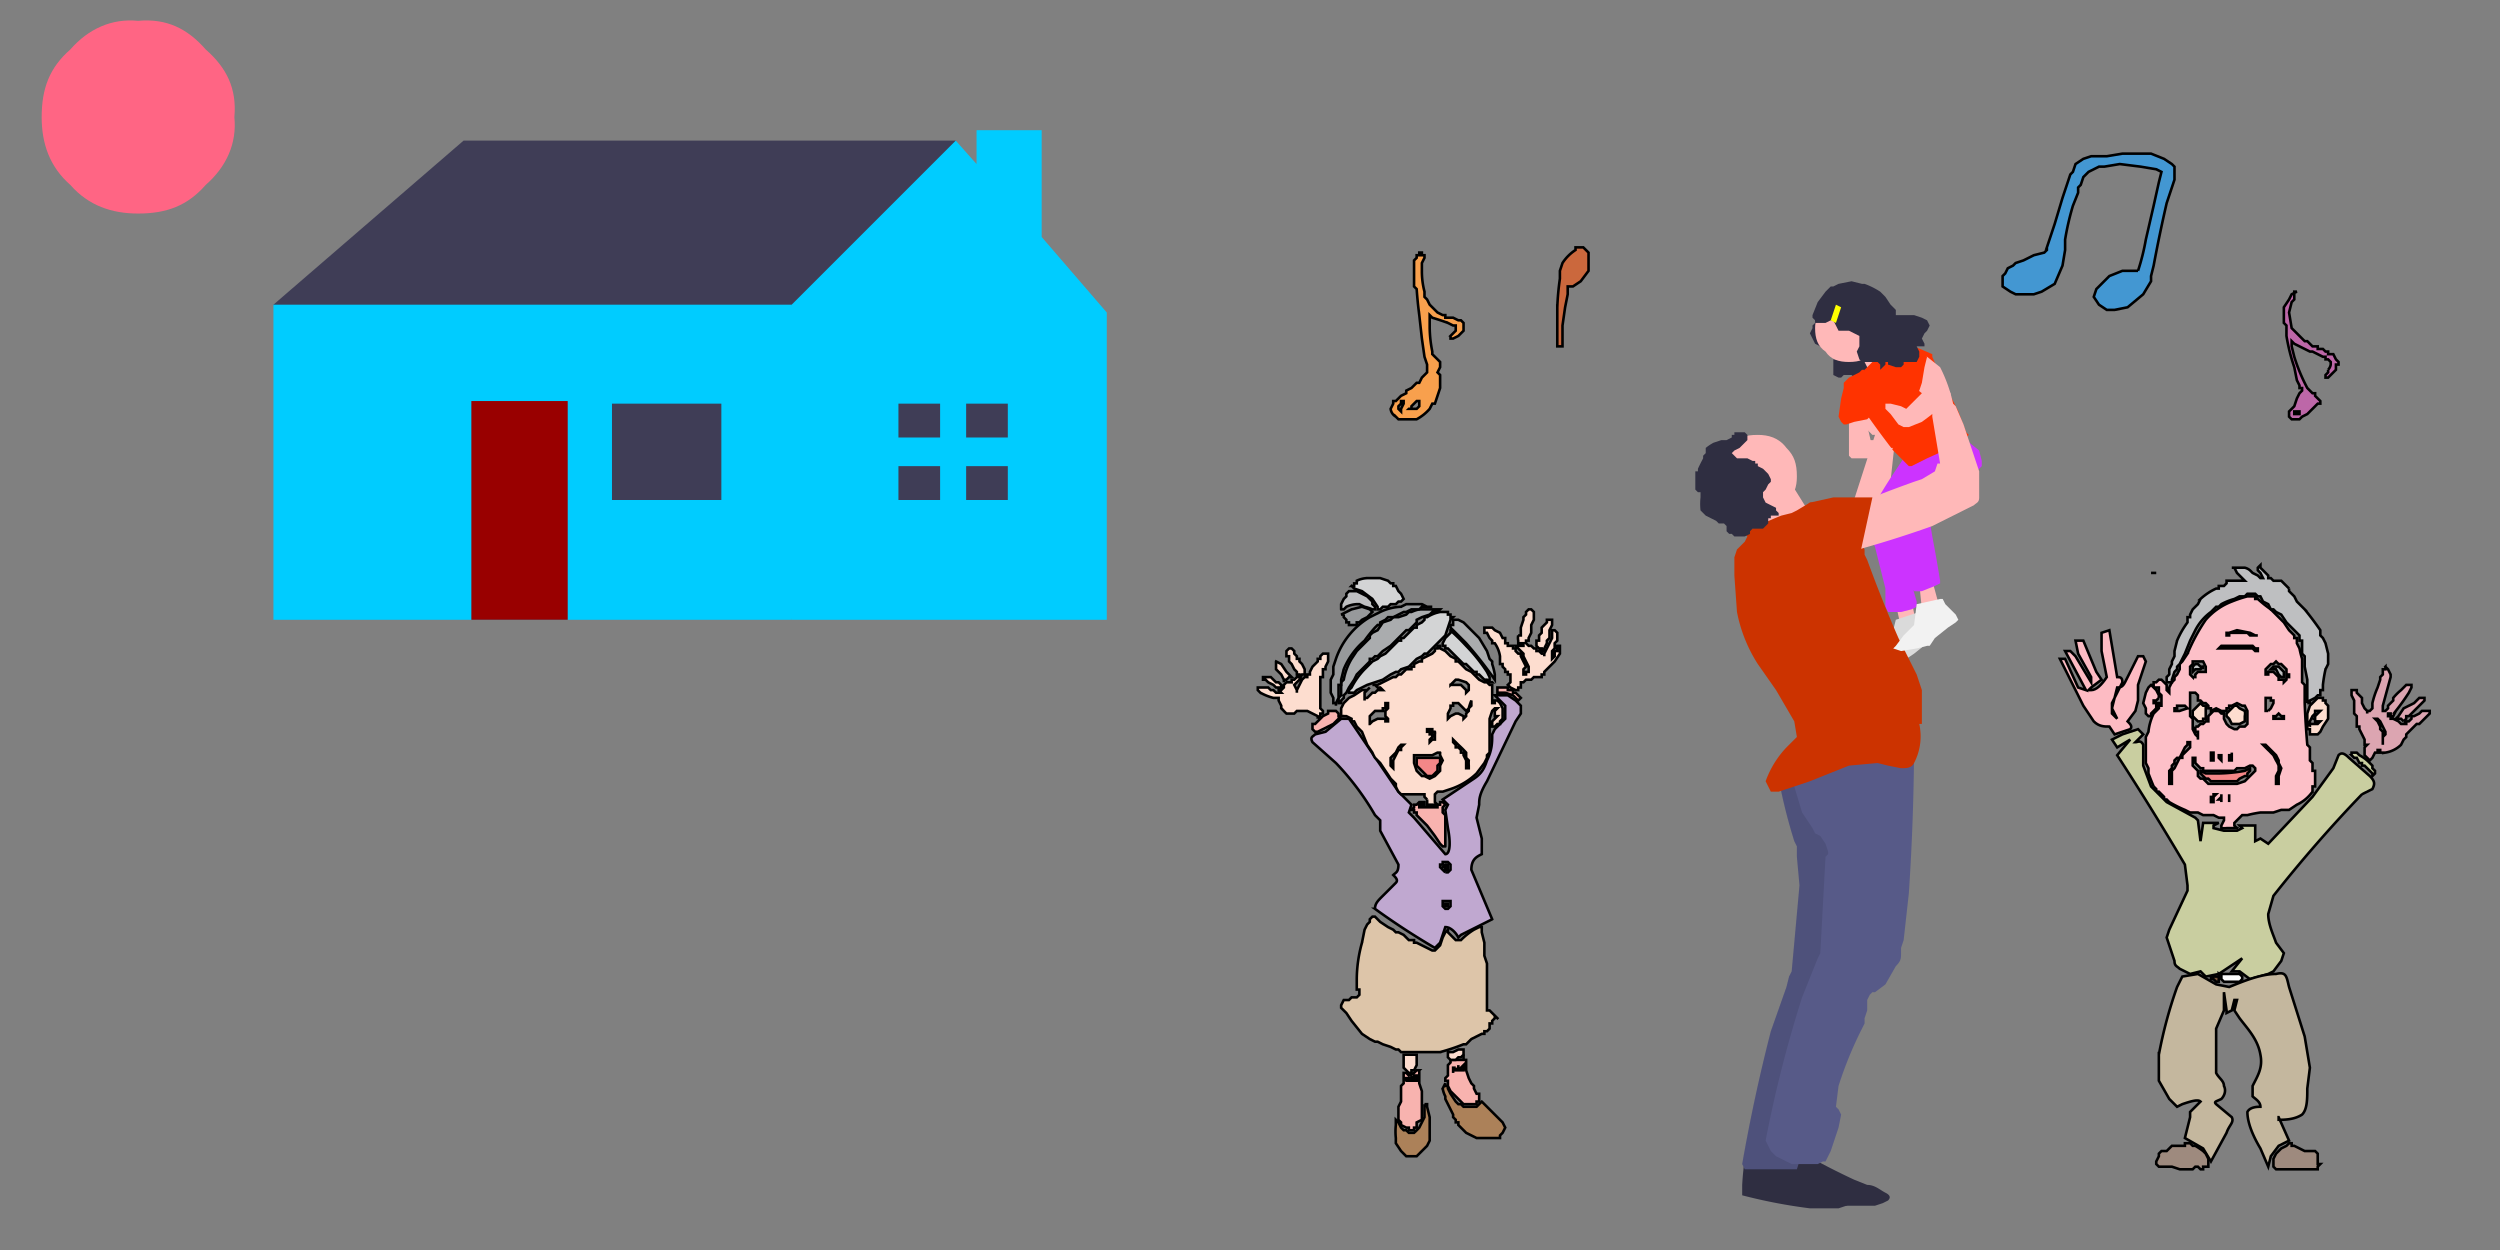 <svg xmlns:xlink="http://www.w3.org/1999/xlink" image-rendering="optimizeSpeed" baseProfile="basic" xmlns="http://www.w3.org/2000/svg" viewBox="0 0 960 480"><rect x="0" y="0" width="960" height="480" fill="#808080" stroke="none"/><defs><linearGradient id="a"><stop offset="0" stop-color="#fefefe"/><stop offset="1" stop-color="#373435"/></linearGradient><linearGradient id="c" xlink:href="#a" x1="138.1" y1="137.8" x2="139.1" y2="137.8"/><mask id="b"><path fill="#FFF" d="M0 0h960v480H0z"/></mask></defs><g mask="url(#b)"><path fill="#f8a04d" stroke="#000" d="m557 129 1-1 1-1v-2h-1l-2-1a113 113 0 0 0-6-2l-1-1v5a50 50 0 0 0 1 9v1l1 1 1 1 1 1v2l-1 2 1 1v5l-1 3-1 3h-1l-1 2a18 18 0 0 1-5 4h-7l-1-1a4 4 0 0 1-2-3l1-2v-1h1l1-1 1-1 2-1v-1l2-1 1-1 1-1h1l1-2 2-2v-3l-1-3-1-7-1-9a167 167 0 0 1-1-10l-1-1v-10l1-1v-1h1v-1h1v1h1v1l-1 2v3a31 31 0 0 0 1 8v2l1 1 1 2 3 3 2 1h1v1h3l2 1h1l1 1v3l-2 2-2 1h-1v-1Zm-16 28h3l1-1v-2h-1l-1 1-1 1v1h-1Zm-2-3h-1v1l-1 1v1l1 1v-1l1-2v-1Z"/><path fill="#bd67a8" stroke="#000" d="m893 144 1-1v-1a4 4 0 0 0 1-2v-1l-1-1h-1v-1h-1l-2-1-2-1h-1l-2-1-2-1-2-1-1-1v2l1 4a69 69 0 0 0 5 12l1 1 1 1h1v1l1 1 1 1v1h-1l-1 1-1 1-1 1-1 1-2 1-1 1h-3l-1-1v-2l1-1 1-1 1-3 1-2 1-1v-1h-1v-1l-1-2-1-5a75 75 0 0 1-3-12v-4l-1-1v-6l2-3 1-2 2-1h-1v3l-1 1-1 4 1 6 3 3 1 1 1 1h1l2 2h2v1h2l1 1h1v1h2l1 2 1 1v1h-1v2l-2 2-1 1h-1v-1Zm-10 15v-1h-2v1h2Z"/><path fill="#4397d2" stroke="#000" d="m786 95 1-3 2-6 3-10 2-6 1-3 1-1 1-3 3-2 3-1h6l6-1h11l5 2 3 2 1 1v5l-3 9a568 568 0 0 0-5 24l-1 4v2l-3 5-6 5-5 1h-3l-3-2-2-3 1-3 1-1 1-1 3-3 5-2h6a85 85 0 0 0 3-12l3-13 2-9 1-4-2-1-6-1-8-1-6 1h-2l-2 1-2 1-2 2-1 3-1 1v2l-2 5a104 104 0 0 0-3 13v4l-1 6-3 7-5 3-3 1h-7l-2-1-3-2v-4l1-1 1-2 2-1 1-1 3-1 4-2 4-1 1-1v-1Z"/><path fill="#cb683d" stroke="#000" d="M602 110v3l-1 5-1 7v8h-2v-15a105 105 0 0 1 1-11v-3l1-3a17 17 0 0 1 5-5v-1h3l2 2v7l-3 4-3 2h-2Z"/><path fill="#fdc0c8" stroke="#000" d="M859 318h-4a9 9 0 0 1-2 0v-1l1-2v-1h-2l-2-1h-4l-2-1h-3l-2-1a49 49 0 0 1-6-3l-1-1h-1v-1l-1-1-1-1h-1v-1l-1-1a146 146 0 0 1-2-5v-2l-1-2v-10l1-2a21 21 0 0 1 2-7l1-1 1-1v-1h1v-1l-1 1h-1v1l-1 1-1 1v1h-1l-1-1v-2l-1-2 1-4 1-2 1-1h1v-1h1l1-1h1l1 1 1 1v2l1 1v-2l1-2 1-1v-1l1-1 1-2v-2l1-1 2-3a71 71 0 0 1 7-13 25 25 0 0 1 10-7 50 50 0 0 1 6-2h3v1h1a45 45 0 0 0 5 4l2 2 1 1 2 2 2 3 2 2v1h1v2l1 2a42 42 0 0 0 1 4v9l1 1v7a344 344 0 0 0 1 16l1 1v5l1 1v3h1v6h-1v2a15 15 0 0 1-6 5l-3 2h-3l-3 1h-5a44 44 0 0 0-5 1h-2l-1 1-1 1-1 1v1l1 1Zm-16-39h1l1-1h1l1-1h1v-2l1-1 1-1h2l1 1h1v2l1 2 1 1 2 1h1l1-1h2l1-1v-5l-1-2h-1l-2-1-2 1h-1v1h-1v1h-1v1-1h-1l-2-1-2 1v-1h-1v-1l-1-1h-1l-1-1h-1v-2l-1-1h-2v9l1 1v4l1 2 1 1v1-3h-1v-2Zm0 12h-1v3l1 1 1 1v2l1 1h1l1 1 1 1h11l3-1 1-1 1-1 1-1 1-1v-1l-1-1h-1l-2 1h-3l-1 1h-12v-1h-1l-2-2v-2Zm27-32h1v-1h2l1 1 1 1v1h2v1l1-1v-1h1v-1h-1v-2l-1-1-1-1h-1l-1-1-1 1h-1l-1 1-1 1v2Zm-29 26h-1v1l-1 1-1 2-1 2h-1l-1 1v1l-1 1v1l-1 1v5h1v-5l1-1 1-2 1-2h1v-1l1-1 1-1 1-1v-2Zm1-25h1v-1l1-1h3v-2l-1-2h-4v1l-1 1v3l1 1Zm33 41v-3l1-3-1-2v-1l-1-2-2-2-1-1-1-1h-1l1 1 1 1a11 11 0 0 1 1 1l1 1 1 2a10 10 0 0 1 1 2v2l-1 2v3h1Zm-23-52h13l1 1h1v-1h-1l-1-1h-12l-1 1Zm19 24 1-1 1-2v-1h-1v-1h-2v5h1Zm-16-30v1h1v-1h7l1 1h3-1l-2-1-5-1-3 1h-1Zm-26 25-1 1h-1v1h3v-3l-1-1v-2h-2l1 1 1 2a11 11 0 0 0 0 1Zm11 4-1-1h-3v1h-1v1h2a70 70 0 0 1 3-1Zm33 4h4v-1h-1l-1-1-1 1h-1v1Zm-16 13v1h-1v2h1v-3Zm-1 19v-3 3Zm-6 0v-2l1-1h-1v1h-1v2h1Zm-1-19v3h1v-3h-1Zm4 16v1l-1 1h1v1-3Zm0-13v-2h-1v1l1 1Z"/><path fill="#c9cea0" stroke="#000" d="m813 290 5-6-5 3-2-3 4-2 6-2 2 2-3 3c1 0 2-1 3 1v8l3 8 6 6 11 6 1 1 1 8 1-7h6l-2 1v1l4 1h5l2-1-1-1h6v6l2-1 3 2 17-18 8-11 2-5c1-1 2-1 4 1l8 7c2 2 2 3 1 5l-4 2a530 530 0 0 0-34 39l-2 7c0 4 2 8 3 11l3 4-1 3-3 4-2 1-7 2-4-3h-3l4-5-9 6-5 1-2-2-4 1-4-2c-1-1-2-1-2-3l-3-9 1-3 7-15v-2l-1-8a1143 1143 0 0 0-26-42Z"/><path fill="#c4b79e" stroke="#000" d="m875 429 4 9-4 2-3 4-1 4-3-7c-3-5-5-10-5-14 1-2 4-2 5-2 0-2-2-3-3-4v-4c2-4 4-7 3-12-1-6-5-10-8-14l-2-3 1-4h-1l-1 4-2 1v-1l-1-7v7l-3 7v17c1 2 3 3 3 5 1 2 0 4-1 5-2 1-3 1-2 2l6 5c1 2-1 3-2 6l-6 11-3-5-7-4 2-8v-2l4-4c-1-1-4 0-7 1l-2 1-3-3-4-7v-10a174 174 0 0 1 7-26l2-4 6-1 7 4 5 1c5-2 12-5 18-5 4-1 4 1 5 5l6 19 2 12-1 8c0 4 0 8-2 10-3 2-7 2-9 2v-1Z"/><path fill="#bebfc1" stroke="#000" d="M886 270v-9l-1-5v-4l-1-1v-5h-1v-2l-1-1-1-1-1-1-2-2-2-3-2-1-1-1h-1l-1-2-2-1-1-2h-1l-1-1h-3l-1 1h-2l-2 1a23 23 0 0 0-5 2l-1 1h-1l-2 2a20 20 0 0 0-6 7l-2 4-2 5-2 4-1 1v1l-1 1-1 3v1h-2v-2l1-1v-2l1-2v-1l1-2v-2l1-4a34 34 0 0 1 4-7v-2h1v-1l1-2 1-1 1-1 1-2a23 23 0 0 1 6-4h1v-1h2l1-1v-1h7l-1-1-1-1-1-1-1-2h-1 5a5 5 0 0 1 2 1l1 1 2 1 1 1h1l-1-2-1-1v-1l1-1v1l1 1 1 1 1 1v1h1l1 1h3l1 1 1 1 1 1a30 30 0 0 0 0 1l1 1 1 1 1 2 3 3a115 115 0 0 1 6 8v2l1 1 1 2 1 4v4l-1 2a54 54 0 0 0-1 6v2h-1v2h-1l-1 1-2 1v1h-1Z"/><path fill="#fdbbc3" stroke="#000" d="M813 264c1 0 2 0 3-2l5-10h2l1 2-3 9v6l-1 4-3 4c1 1 2 2 1 3l-6 2-2-3c-2 0-4 0-6-2l-4-6-9-18h2l5 11 3 1-8-15h2l2 2 6 10v-2l-5-9-1-5h3l5 12 2 3-4 3-1 1h1c2 0 4-2 6-5l-2-10v-7l3-1 3 18c1 0 2 0 2 2l-4 8v4l2 2-2-4 2-8Z"/><path fill="#dca5b1" stroke="#000" d="M916 256v1h-1v2l-1 1v1l-1 3a34 34 0 0 0-2 6v2l-1 1h-1v1-1l-1-1-1-2v-2l-1-1-1-1v-1h-2v2l1 2v5l1 1v4h1v1l1 2 1 2v2h1l-1 1v2c-1 0-1 0 0 0-1 0-1 0 0 0v1l1 1 1 1 1-1 1-2h1v-1h1v1h2a11 11 0 0 0 6-3l1-2 1-1v-1l1-1 1-1 1-1 1-1h1l1-1 1-1 1-1 1-1v-1h-3l-1 1-2 1h-1v1l-1 1h-2 1v1h-2l-1-1-2-1h-1v-1h-1c0-1 0 0 0 0v-1h1v1h1l1-2a87 87 0 0 0 5-7l1-2v-1h-2l-1 1-1 1a22 22 0 0 0-3 3v1l-1 1-1 1v1l-1 1h-1v-2l3-11v-1l-1-2-1-1Zm-4 20h1l1 1 1 2 1 2v1l-1 1v3-5l-1-1v-1l-1-2-1-1Z"/><path fill="#9e8a7e" stroke="#000" d="m843 448-1 1h-5l-3-1h-5l-1-1v-1l1-2v-1l1-1h2l2-2h5v-1h2l1 1h1a30 30 0 0 1 3 2l1 1 1 2v3h-2v1h-1l-1-1h-1ZM883 449h-9l-1-1v-3l1-2 2-2 2-1 1-1h1v1h1l2 1 2 1h4l1 1v4h1l-1 1v1h-7Z"/><path fill="#fdddcf" stroke="#000" d="M887 282v-2c-1 0-1 0 0 0h-1v-6l1-3 2-2 1-1h2v1h1v1l1 1v5l-2 3-1 2-1 1h-3Zm0-3v-1h3l1-1h-2v-1h-1 1v-1l1-1 1-1h-2v1l-1 1-1 2v2Z"/><path fill="#dca5b1" stroke="#000" d="m923 277-1-1h-2l1-1 2-3 4-2 2-2h2v1l-1 1-1 1-1 1-2 2-1 1h-1v1l-1 1Z"/><path fill="url(#c)" stroke="#000" d="m860 374 1 1v1l-1 1h-6l-1-1v-2h7Z"/><path fill="#c9cea0" stroke="#000" d="M903 290v-1h2l1 1a15 15 0 0 1 4 3l1 1v1l1 1v1l-1 1v-1l-1-1-1-1-1-1h-1v-1h-1l-1-2h-1l-1-1Z"/><path fill="#7a563b" stroke="#000" d="M852 374v3h-1l-1-1h-1v-1h3v-1Z"/><path fill="#fff" stroke="#000" d="M1011 464h-2 2c-1 0-1 0 0 0Z"/><path fill="#4a96d0" stroke="#000" d="M826 220h2-2Z"/><path fill="#fdddcf" stroke="#000" d="M855 275v-1l1-1 1-1 1-1h1l1 1 2 1a5 5 0 0 1 0 2v2l-2 1h-3l-1-2-1-1ZM842 274v-1l1-1 1-1 1-1 1 1h1v5h-1v1h-2l-1-1-1-1v-1Z"/><path fill="#f48788" stroke="#000" d="m845 296 2 1h5a61 61 0 0 0 10-1l2-1v1l-1 1v1h-1l-2 1-1 1h-10l-1-1h-1l-1-1-1-1v-1Z"/><path fill="#bebfc1" stroke="#000" d="M877 260h-1l-1-1-1-2h-2l1-1h2l1 1 1 1v2ZM846 256l-1 1h-2l-1 1v-2l1-1h1l1 1h1v1-1Z"/><path fill="#ff6584" d="M90 45c1 10-3 19-11 26-7 8-15 11-26 11-10 0-19-3-26-11-8-7-11-16-11-26 0-11 3-19 11-26 7-8 16-12 26-11 11-1 19 3 26 11 8 7 12 15 11 26Z"/><path fill="#3f3d56" d="m113 130-8-13 73-63h189v19l-68 73-79 16-107-32Z"/><path fill="#0cf" d="M400 91V50h-25v13l-8-9-63 63-10 11-13 52 23 58h121V120l-25-29Z"/><path fill="#0cf" d="M105 117h199v121H105V117Z"/><path fill="#3f3d56" d="M235 155h42v37h-42v-37Z"/><path fill="#900" d="M181 154h37v84h-37v-84Z"/><path fill="#3f3d56" d="M361 168v-13h-16v13h16ZM360 179h-15v13h16v-13h-1Z"/><path fill="#c0a8d0" stroke="#000" d="m573 353-8-19c0-4 2-5 4-6v-6l-2-8 1-5c0-2 0-4 3-9l11-23 2-3v-3l-2-2-3-2h-5l4 4v5l-4 4-1 2c0 3 0 6-2 10-1 3-2 5-5 7l-12 8 2 2-1 2 1 7c1 5 1 10-1 10l-12-14-2-2 1-3-5-5-19-28h-3l-6 5-4 1c-1 1-2 1-1 3l9 8a104 104 0 0 1 15 20l2 2v4l7 13c0 3-1 3-2 4 1 1 2 2 1 3l-5 5c-2 2-3 3-3 5a280 280 0 0 0 23 15l2-2 2-6c2 0 4 2 5 4l1-1 12-6Zm-18-18-1-1-1-1v-1h1v-1h2l1 1v2l-1 1h-1Zm1 11h1v2l-1 1h-1l-1-1v-2h2Z"/><path fill="#ddc5a9" stroke="#000" d="m575 391-1-1-1-1-1-1h-1v-18l-1-3v-5l-1-4v-2h-1l-2 1a26 26 0 0 0-5 4h-2l-1-1-1-1-1-1v-1l-1 1-1 2-1 3-1 1-1 1h-1l-2-1-2-1-2-1h-1v-1h-2l-2-2-2-1h-1l-1-1-2-1-3-2-2-2h-1l-1 1v1l-1 1-1 2-1 5a53 53 0 0 0-2 14v4h1v2l-1 1h-2l-1 1h-2l-1 2v1l1 1 1 1 2 3 4 5 3 2 2 1h1l2 1 3 1 2 1h1l1 1h15a78 78 0 0 0 9-3h1l1-1 1-1 2-1 2-1h1v-1h1l1-1v-2h1v-1l1-1v-1l1 1Z"/><path fill="#fdddcf" stroke="#000" d="M548 309h4l-1-1v-3l1-1h2l3-1a26 26 0 0 0 10-6l3-4 1-2v-1l1-1v-13l1-3 1-1h1l-1 1v2h1l-1 1-1 1v2h1l1-1h1v-1l1-1v-4l-1-2-1-1h-1v1h-1v-7h-1l-1-1h-1l-2-1-1-1-1-1-1-1-2-1-1-1-1-1-1-1h-1v-1l-2-1-2-2-2-1v-1h-1v1h-1v1l-1 1-2 1-2 1v1h-1l-2 1v1h-1v1h-2l-2 2h-1l-1 1h-1l-2 1-2 1-2 1h-2 1l1 1h1l1 1h-2l-1 1h-1l-1 1-1 1h-1v1-3l1-1 1-1-1 1h-2l-3 2-2 1-1 1-1 1-1 2v3h2l2 1v1h1l1 2 2 2 2 5 2 3a14 14 0 0 0 1 2l2 2 2 3a138 138 0 0 1 2 3l1 1 1 1v1a11 11 0 0 0 1 2l1 1h9v1l1 1a14 14 0 0 1 0 2Zm5-20v1l1 2-1 2v2l-1 1-1 1-2 1-2-1h-1l-1-1-1-1-1-3v-3h7l2-1h1Zm3-13v-2l1-2v-1h1v-1h2l1 1 1 1 1 1 1-1a23 23 0 0 1 1-3v2l-1 1v1l-1 1v1l-1 1v-1l-2-1h-1l-2 1-1 1Zm-30 2v-3l1-1 1-1h3v-1h1v-2h1v2l-1 1v2l1 1v1h-1v-1h-3l-2 1-1 1Zm31-15 1-1 1-1h1l3 1 1 1v2l-1 1v-1l-1-1-1-1h-4Zm6 32v-3l-1-2v-1h-1v-1l-1-1h-1v-1l-1-1v-1l1 1 1 1a40 40 0 0 1 3 3v2l1 1a13 13 0 0 0 0 2v1h-1Zm-28 0-1-1v-3l1-1 1-1 1-2 1-1h1l-1 1v1h-1l-1 2-1 2v3Zm15-13h-1v-1h-1v-1h2v1h1a3 3 0 0 1 0 1v2h-1l-1 1v-1l1-1v-1Z"/><path fill="#d3d4d5" stroke="#000" d="M557 237v-1h-1v-1h-3a14 14 0 0 0-5 2h-1v1l-1 1-2 1v1h-1l-1 1-2 2-1 1h-1v1h-1l-2 2-3 3-2 1-1 1-2 1-3 3a29 29 0 0 0-5 7l-1 1v1h2l1-1 4-2 6-2 3-2 2-1h1l1-1 3-1 1-1 1-1 1-1 2-1 1-1h1l1-1 2-2 1-1 1-1 2-2 1-3 1-3 1-1h-1Z"/><path fill="#fdddcf" stroke="#000" d="M599 248h-1v2h-1v2l-1 1v-3l1-1v-2l1-1v-3l-1-1h-1v3l-2 4-1 2v1-1h-1l-1-1h-1v-1h-1l-1-1h-1l-1-1v-1h1v-1l1-2v-3l1-2v-3l-1-1h-1l-1 1v1l-1 1v1l-1 3v3h-1a5 5 0 0 0 0 2v1h2v1h-3l1 1 1 1 1 1v1l1 2 1 2v2h-1s1 0 0 0v1h-1v-2l1-1-1-2-1-2v-1h-1l-1-1v-1h-1v-1h-2v-1h-1v-2h-1l-1-2-2-1-1-1h-3v2h1a42 42 0 0 0 1 2l1 1v1h1a12 12 0 0 1 2 5v3h1v1l1 1v1h1v1h1v3l-1 1 1 1 2 1h1v-1h1v-2h1l1-1h2l1-1h3v-1h1v-1l1-1 1-1 1-1 1-1 2-3v-3ZM506 276l1-1v-1h1v-1l-1-1v-12h1v-3h1v-1l1-2v-3h-2l-1 1v1h-1v1l-1 1-1 1-1 2v1h-1v1h-1l-1 1-1 2-1 2v1-1l-1-2 2-2 1-2h1v-2l-1-2-1-1v-1h-1v-1l-1-1v-1l-1-1h-1l-1 1v2h1v2l1 1 1 2 1 1v1h1v1h-1l-1 1h-1v1h-2l-1 1v1l-1 1v-2l-1-1h-1l-1-1-1-1h-3v1h1l1 1 2 1 1 1h1v1l1 1h-2l-1-1h-1l-1-1h-4v1l1 1a21 21 0 0 0 5 2h2v1l1 2v1l1 1a13 13 0 0 0 1 1h3l1-1h4l2 1 2 1v1Z"/><path fill="#aaacae" stroke="#000" d="M514 270h1v-1l1-1v-1l1-1 1-2 2-3 1-2 1-1 1-1 1-1 1-1 1-1v-1h1l1-1h1l1-1 1-1 3-2 2-2 1-1 1-1 1-1 1-1h1l1-1 1-1 1-1v-1l2-1 3-1 1-1h2l1-1h-8a14 14 0 0 0-3 1h-1l-1 1-3 1h-2l-1 1-3 1-2 3-2 1-1 1v1l-1 1-1 1-1 1-1 1-1 1-2 3a24 24 0 0 0-3 8l-1 1v5l-1 1v2Z"/><path fill="#ac8159" stroke="#000" d="m569 423-1 1-1 1h-5l-1-1h-1l-1-1-2-3-1-2v-1h-1v-1l-1 2a10 10 0 0 0 1 3v1l1 2 1 2 1 2v1l1 1v1h1v1l1 1 2 2 4 2h9v-1l1-1 1-2-1-2-1-1-2-2-2-2-2-2-1-1Z"/><path fill="#97999b" stroke="#000" d="M513 271v-1l1-2v-5h1v-2l1-4a29 29 0 0 1 8-11 57 57 0 0 1 4-5l1-1h1v-1l2-1 1-1h2l2-1 2-1h1l2-1h3l1-1h4-2l-2-1h-6l-2 1a20 20 0 0 0-8 2l-4 2a30 30 0 0 0-13 16l-1 3v3l-1 2v5l1 2v2h1v1Z"/><path fill="#f8b3af" stroke="#000" d="M545 411h-1l-1 1-2 1-1-1h-1v4l-1 1v6l-1 2v5l1 1v1l2 1h1v1h2v-1h1v-2l2-1v-11l-1-3v-5Zm-2 2h1v2h-1v-2Zm-1 0v1h1v1h-1v-2Zm-1 1v1h-1c-1 0-1 0 0 0v-1h1Z"/><path fill="#ac8159" stroke="#000" d="M547 424v5l-1 2-1 2a28 28 0 0 1-2 2h-2l-1-1h-1l-1-1-1-2-1-1v2a24 24 0 0 0 0 5v2l2 3 1 1 1 1h4l2-2 2-2 1-2v-9l-1-4v-1h-1Z"/><path fill="#d3d4d5" stroke="#000" d="m519 225 1 1 3 1 4 3 2 3v1h1l1-1h2l1-1h2l1-1h1l1-1-1-2-1-1-1-2h-1v-1h-1l-1-1-3-1h-5a10 10 0 0 0-4 1v1h-1v1h-1Z"/><path fill="#f8b3af" stroke="#000" d="M562 406v1h-5v1l-1 1v4l-1 1v1h1v2l1 2 1 1 1 1 1 1 2 2h5v-1h1v-3h-1l-1-2v-1l-1-1-1-2-1-3v-4h-1v-1Zm-2 3v2h-1l1-1v-1Zm-1 1v1h-1v1-2h1Zm3-1v2h-1v-1l1-1Z"/><path fill="#d3d4d5" stroke="#000" d="M573 262h-1v-2l-1-2a65 65 0 0 0-8-10 86 86 0 0 0-5-5v-1h-1v1l-1 1-1 1-1 2v1h1v1h1l1 1 2 2 2 2 1 1h1l2 2 1 1h1v1h1l1 1 1 1h1l1 1h1Z"/><path fill="#f8b3af" stroke="#000" d="M555 325v-12l-1-1v-2l1-1-1-1h-1v1h-1v1h-7v-1h2v-1h-2l-1 1h-1v1l-1 1h1v1h1v1l1 1 1 1 2 2 3 4 2 3 1 1h1Z"/><path fill="#aaacae" stroke="#000" d="M574 261v-2a24 24 0 0 0-1-4v-1l-1-1-1-3-3-5-2-2-1-1-1-1-1-1-1-1-2-1h-2v2h-1v1l2 2 4 4a155 155 0 0 1 11 14Z"/><path fill="#bebfc1" stroke="#000" d="M515 234h1l1-1a11 11 0 0 1 4-1h1l2 1a15 15 0 0 1 3 1h1v-1l-1-1v-1l-1-1-1-1-2-1-2-1h-3l-1 1v1l-1 1-1 2v2Z"/><path fill="#97999b" stroke="#000" d="M516 236v1l1 1v1h1v1h3v-1h1l1-1 2-1 1-1 1-1-1-1-3-1-4 1-2 1-2 1h1Z"/><path fill="#f8b3af" stroke="#000" d="M515 275h-1v-1l-1-1h-3v1l-2 1-1 1-1 1-1 1h-1v2l1 1h1l2-1 4-2 2-2 1-1Z"/><path fill="#fdddcf" stroke="#000" d="M592 250h1v-1l1-2v-1l1-1v-3l1-2v-2h-2v1l-1 1-1 1v2l-1 1v2h-1v2l1 1h1v1ZM539 405v5l1 1 1 1h1v-1h1l1-2v-4h-5ZM490 254v3l2 2 1 2v1-1h1l1-1h1l-1-1-1-1-2-3-2-1Z"/><path fill="#f8b3af" stroke="#000" d="M575 266h3l3 1 1 1 1 1 1-1-1-1-1-1h-1v-1h-2v-1h-4v2Z"/><path fill="#fdddcf" stroke="#000" d="M556 405v1l1 1h2l1-1h1l1-1v-2h-2l-2 1h-2v1Z"/><path fill="#fff" stroke="#000" d="M554 333h1v1h1v-2h-1l-1 1ZM555 347v1h1v-1h-1Z"/><path fill="#f48788" stroke="#000" d="M553 291h-9v3l1 1 1 1 1 1 1 1h2l1-1 1-1v-2l1-1v-2Z"/><path fill="#3f3d56" d="M371 155h16v13h-16v-13ZM371 179h16v13h-16v-13Z"/><path fill="#f30" d="M732 123h-17v16h19v-16h-2Z"/><path fill="#2f2e41" d="M697 120v4l-1 1v1l-1 2 2 4 2 1 1 1h3l2 2v2h-1v6l2 1h1l1-1h3l1 1v2a15 15 0 0 1 2-3l1 1 2 1h2l1-1 1-1 1-7v-12l-3-5-1-1h-8a149 149 0 0 0-13 1Z"/><path fill="#ffb8b8" d="m728 232 2 9h6l-2-11-6 2Z"/><path fill="#f2f2f2" d="M737 235v1l2 1 3 4 1 2v1h-1l-2 3-5 4-3 2v1h-1l-3 1-7 1-2-1v-1l3-5 4-3 2-8 9-3Z"/><path fill-opacity=".1" d="M737 235v1l2 1 3 4 1 2v1h-1l-2 3-5 4-3 2v1h-1l-3 1-7 1-2-1v-1l3-5 4-3 2-8 9-3Z"/><path fill="#ffb8b8" d="m737 224 1 10h7l-3-11-5 1ZM710 198l10-31h-1l-3-3-5-8 1-5c1-2 2-2 3-2h3c1 0 3 0 5 2a36 36 0 0 1 5 14v1l-4 37h-14v-5Z"/><path fill="#c3f" d="m732 175-1 1-4 6a170 170 0 0 0-11 19v1l1 2 3 6 3 12 1 4v7l1 2h5l4-1 2-1v-2l-2-7-3-14-1-6v-1l18-24-16-4Z"/><path fill="#c3f" d="m733 177 19-10 3 2 5 4 1 4v2l-2 2-5 6-9 8-3 4h-1v1l1 6a534 534 0 0 1 3 17v1l-2 1-5 2a15 15 0 0 1-3 0l-1-1-4-7a156 156 0 0 1-6-20v-2h1l3-4 6-8 2-3v-1l-3-4Z"/><path fill="#2f2e41" d="M683 447h1l3 2 6 3 4 2 1 1 5 1 7 3c2 1 2 2 1 3l-2 1-3 1h-11a203 203 0 0 1-26-5v-4a111 111 0 0 1 1-10h4l6 1 3 1Z"/><path fill="#2f2e41" d="M697 446h1a274 274 0 0 0 14 7l5 2c3 0 5 2 7 3s2 2 1 3l-2 1-3 1h-11a234 234 0 0 1-25-4l-1-1v-1l1-4a118 118 0 0 1 1-10l4 1 5 1 3 1Z"/><path fill="#575a88" d="m683 299 1 5a212 212 0 0 0 5 19l1 2v4l1 11-2 22-1 11-1 2-1 4-6 17a661 661 0 0 0-11 51l1 2h20l20-64-4-86h-23Z"/><path fill-opacity=".1" d="m683 299 1 5a212 212 0 0 0 5 19l1 2v4l1 11-2 22-1 11-1 2-1 4-6 17a661 661 0 0 0-11 51l1 2h20l20-64-4-86h-23Z"/><path fill="#575a88" d="m688 297 1 5 3 10 4 6 1 2 2 1 2 3 1 3v1l-1 1-2 37-1 2-6 15a480 480 0 0 0-14 55l2 4 2 2 6 3h10l2-1h1l2-4 3-9 1-5-1-2-1-1 1-8a148 148 0 0 1 9-22l1-2v-2l1-3v-4l1-2 1-1h1l4-3 4-7c2-2 2-3 2-5v-2l1-3 2-18a912 912 0 0 0 2-54l-1-3-3-1-12 2a338 338 0 0 0-31 8h-1l1 2Z"/><path fill="#ffb8b8" d="M690 183c0 4-1 7-4 10-3 4-7 5-11 5-5 0-8-1-11-5-3-3-5-6-5-10 0-5 2-8 5-11 3-4 6-5 11-5 4 0 8 1 11 5 3 3 4 6 4 11ZM723 126c0 4-1 7-4 9-2 3-5 4-9 4s-7-1-9-4c-3-2-4-5-4-9 0-3 1-6 4-9 2-2 5-4 9-3 4-1 7 1 9 3 3 3 4 6 4 9Z"/><path fill="#ffb8b8" d="M685 183h1l2 3 5 8 4 4h1l1 1-3 3-10 8-4 4h-1a132 132 0 0 0-6-15l-2-5v-1l2-3a112 112 0 0 1 10-7Z"/><path fill="#c30" d="m688 197-4 1a136 136 0 0 0-13 6l-1 1 1 1-1 2-3 3-1 3v7l1 14a57 57 0 0 0 8 20l7 10 7 12 1 6-2 2-2 2a37 37 0 0 0-8 13l2 4h3l3-1 9-3 15-6 11-1 4 1 5 1c2 0 4 0 5-2a22 22 0 0 0 2-15h1v-13l-2-6-1-2-1-2-5-10a511 511 0 0 1-12-30l-1-2v-2l-3-5a102 102 0 0 0-13-13h-5l-5 3-2 1Z"/><path fill="none" stroke="#2f2e41" d="M710 134"/><path fill="#ffb8b8" d="m714 134 1 3 3 6 1 3 1 1 2-3 5-6 3-4-11-8-5 8Z"/><path fill="#f30" d="m716 142 12-12 14 6v1l3 7 7 14 3 8 1 1-1 1-4 3-11 5-6 3h-1l-1-1-5-5a369 369 0 0 1-11-15v-1l-1-3-1-6 1-4 1-2Z"/><path fill="#ffb8b8" d="M710 159v13h9l-3-13h-6Z"/><path fill="#ffb8b8" d="M715 169h-2l-2 1-1 2v3l1 1h8l2-1 4-1 2-2h-1l-1-1-2-1a14 14 0 0 0-4-1h-4Z"/><path fill="#f2f2f2" d="M745 230h1l1 2 4 4 1 2-1 1-3 2-5 4-2 3h-1l-4 1-6 1-3-1 1-1 3-4 4-4 1-8 9-2Z"/><path fill="#2f2e41" d="m669 171 1-1 1-1v-2l-1-1h-4v1h-1v1l-2 1h-2l-3 1a18 18 0 0 0-3 2v2l-1 1v1a80 80 0 0 0-2 4v1h-1v7l1 1h1v2a23 23 0 0 0 0 5l1 1 1 1 2 1 2 1 1 1h2l1 1v2l1 1h1l1 1h4l2-1v-1l1-1h4l1-1 1-1v-2h1v-1h3v-1l-1-1v-1l-2-1-2-1-1-2v-2l1-1 1-2 1-1v-1l-1-2-1-1-1-1-2-1v-1h-1v-1h-1l-2-1h-4l-1-1-1-1 1-1 2-1 1-1Z"/><path fill="#f30" d="M716 142h-1l-1 1-4 2-2 2v2l-1 4-1 7 1 2 1 1h1l3-1 5-1 1-1h1l-3-18Z"/><path fill="#ffb8b8" d="M714 193v-1l5-1a519 519 0 0 1 16-6l3-1 5-3 1-3h1l-3-18v-1l-3-5-3-11v-6h4l5 4a58 58 0 0 1 5 14l1 1 3 7 6 18v10c0 2-1 2-2 3l-4 2-12 6a422 422 0 0 1-32 10l-1-1-1-1 1-4a91 91 0 0 1 4-13h1Z"/><path fill="#ffb8b8" d="m733 147 5 4-6 6-2-1-4-1h-2v2l2 2 3 4 2 1h2l5-2a115 115 0 0 0 11-9v-2l-2-3-5-6-3-3h-1l-2 1a19 19 0 0 0-3 6v1Z"/><path fill="#f30" d="M724 142h1l2 2a244 244 0 0 0 9 7l1-1 1-3 1-6 1-4-2-1-5-3h-4l-1 1-2 2a19 19 0 0 0-2 6Z"/><path fill="#c30" d="m688 201 1-3 6-5 9-2h15l-5 23-14 5-12-18Z"/><path fill="#2f2e41" d="M734 121h-6v-2l-2-2-2-3-1-1-1-1a29 29 0 0 0-6-3h-1l-4-1-5 1-2 1h-1l-2 2-3 4-2 5v1l1 1v1h4l2-1h1l1 2 1 2h4l2 1 2 1v4l-1 2 1 3 1 1h6l1 1v2l2-2v-1h1v1l3 1h2l1-1v-1h5l1-2v-2l-1-2h4-1v-1l-1-2 1-2 1-1 1-2-1-2-2-1-3-1h-1Z"/><path fill="#ff0" d="m705 117 2 1-2 6-2-1 2-6Z"/></g></svg>